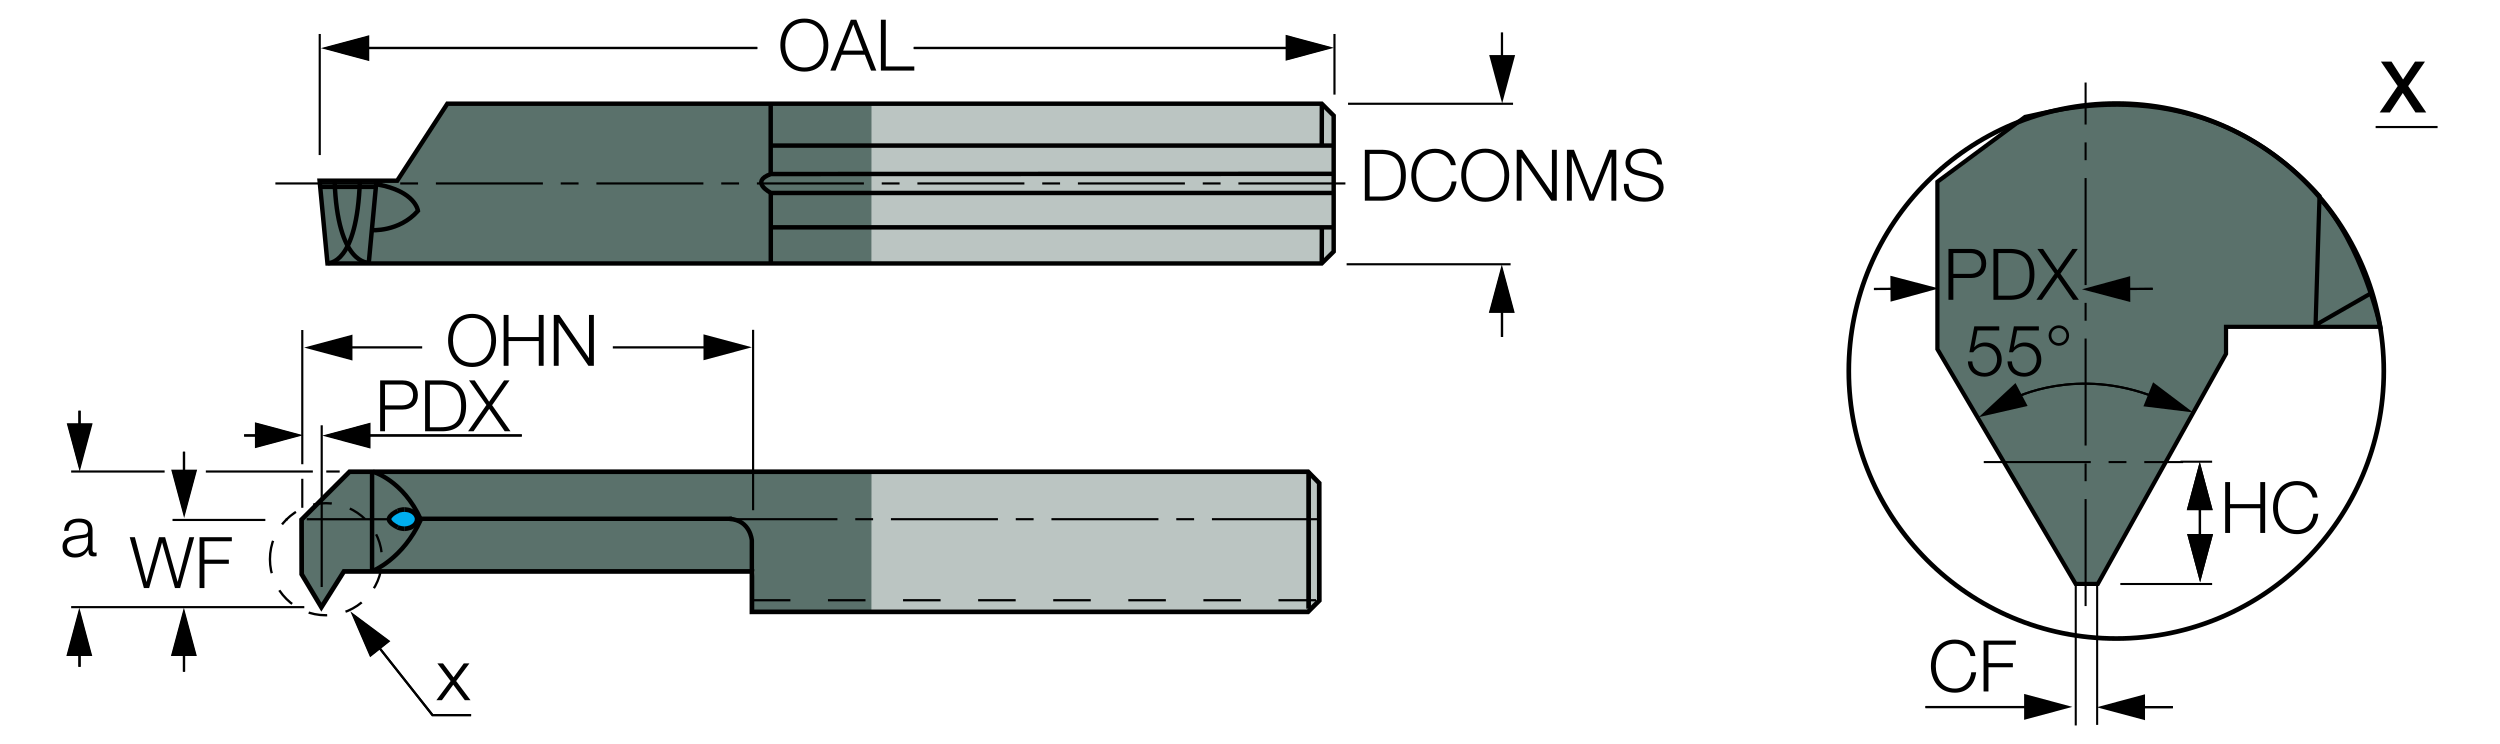 <?xml version="1.0" encoding="utf-8"?>
<!-- Generator: Adobe Illustrator 28.0.0, SVG Export Plug-In . SVG Version: 6.00 Build 0)  -->
<svg version="1.1" xmlns="http://www.w3.org/2000/svg" xmlns:xlink="http://www.w3.org/1999/xlink" x="0px" y="0px"
	 viewBox="0 0 266.35 79.26" style="enable-background:new 0 0 266.35 79.26;" xml:space="preserve">
<style type="text/css">
	.st0{fill-rule:evenodd;clip-rule:evenodd;fill:#BBC5C2;}
	.st1{fill-rule:evenodd;clip-rule:evenodd;fill:#5A716B;}
	.st2{fill-rule:evenodd;clip-rule:evenodd;fill:none;stroke:#000000;stroke-width:0.451;stroke-miterlimit:3.864;}
	.st3{fill-rule:evenodd;clip-rule:evenodd;fill:none;stroke:#000000;stroke-width:0.5;stroke-miterlimit:3.864;}
	.st4{fill-rule:evenodd;clip-rule:evenodd;fill:none;stroke:#000000;stroke-width:0.475;stroke-miterlimit:3.864;}
	
		.st5{fill-rule:evenodd;clip-rule:evenodd;fill:none;stroke:#000000;stroke-width:0.237;stroke-miterlimit:3.864;stroke-dasharray:12,2,2,2;}
	
		.st6{fill-rule:evenodd;clip-rule:evenodd;fill:none;stroke:#000000;stroke-width:0.237;stroke-miterlimit:3.864;stroke-dasharray:4,4;}
	
		.st7{fill-rule:evenodd;clip-rule:evenodd;fill:none;stroke:#000000;stroke-width:0.25;stroke-miterlimit:3.864;stroke-dasharray:2,2;}
	.st8{fill:#00AEEF;}
	.st9{fill:none;stroke:#010101;stroke-width:0.5;stroke-miterlimit:2;}
</style>
<g id="Foreground">
	<polygon class="st0" points="72.65,28.07 140.81,28.07 142.09,26.8 142.09,12.32 140.82,11.05 72.65,11.05 	"/>
	<path class="st1" d="M246.76,20.76l0.04,14.07l6.8-0.08c0,0-2.25-10.43-6.65-13.93l-0.15,14.01L246.76,20.76z"/>
	<path class="st1" d="M206.41,19.37v17.84l14.73,25.01h2.36l13.66-24.51v-2.88l9.64,0l0.34-13.82
		c-12.38-15.04-31.39-8.55-31.39-8.55S210.63,16.23,206.41,19.37z"/>
	<path class="st2" d="M247.08,21.07c4.56,4.88,6.52,13.75,6.52,13.75h-16.44v2.88L223.5,62.21h-2.36l-14.73-25.01V19.37l9.34-6.91
		c2.81-0.51,18.73-5.57,31.37,8.43l-0.42,13.74l5.95-3.41"/>
	<polygon class="st0" points="65.24,60.88 80.11,60.88 80.11,65.19 139.35,65.19 140.56,63.98 140.55,51.47 139.36,50.26 
		65.23,50.26 	"/>
	<polygon class="st1" points="92.85,50.26 37.24,50.26 32.13,55.37 32.13,61.19 34.24,64.69 36.64,60.88 80.38,60.88 79.95,65.42 
		92.84,65.2 	"/>
	<polygon class="st3" points="139.36,50.26 37.24,50.26 32.13,55.36 32.14,61.18 34.24,64.69 36.64,60.88 80.11,60.88 80.11,65.19 
		139.35,65.19 140.56,63.98 140.55,51.47 	"/>
	<line class="st4" x1="39.64" y1="50.26" x2="39.64" y2="60.88"/>
	<path class="st4" d="M39.74,50.26c0,0,3.2,0.89,5.1,5.1c-1.91,4.21-5.15,5.48-5.15,5.48"/>
	<line class="st4" x1="44.81" y1="55.27" x2="77.99" y2="55.27"/>
	<path class="st4" d="M80.1,60.89v-3.31c0,0-0.14-2.16-2.38-2.3"/>
	<line class="st5" x1="44.68" y1="55.32" x2="30.45" y2="55.32"/>
	<line class="st6" x1="140.21" y1="63.95" x2="80.1" y2="63.95"/>
	<path class="st7" d="M28.76,59.58c0-3.3,2.67-5.97,5.97-5.97c3.3,0,5.97,2.68,5.97,5.97c0,3.3-2.67,5.97-5.97,5.97
		C31.43,65.56,28.76,62.88,28.76,59.58z"/>
	<line class="st3" x1="139.42" y1="50.25" x2="139.42" y2="64.85"/>
	<polygon class="st1" points="92.85,11.12 47.73,11.12 42.39,19.31 34.12,19.31 34.96,28.13 92.84,28.13 	"/>
	<polygon class="st4" points="34.89,28.07 140.81,28.07 142.09,26.8 142.09,12.32 140.82,11.05 47.66,11.05 42.32,19.25 
		34.05,19.25 	"/>
	<line class="st4" x1="82.11" y1="11.01" x2="82.11" y2="18.52"/>
	<line class="st4" x1="82.12" y1="20.53" x2="82.12" y2="28"/>
	<line class="st4" x1="82.13" y1="24.22" x2="142.09" y2="24.22"/>
	<line class="st4" x1="82.13" y1="15.51" x2="142.09" y2="15.51"/>
	<line class="st4" x1="140.83" y1="11.05" x2="140.82" y2="15.43"/>
	<line class="st4" x1="140.83" y1="24.19" x2="140.82" y2="28.02"/>
	<path class="st4" d="M40.11,19.25l-0.82,8.74c0,0-3.35,0.28-3.64-8.74"/>
	<path class="st4" d="M34.96,28.03c0,0,3.09,0.23,3.38-8.79"/>
	<line class="st4" x1="34.1" y1="19.91" x2="39.97" y2="19.91"/>
	<path class="st4" d="M39.57,24.52c0,0,2.94,0.23,4.96-2.06c0,0-0.24-2.09-4.36-2.82"/>
	<path class="st4" d="M142.08,20.56H82.15c0,0-2.34-1.18-0.02-2.02l59.95-0.02"/>
	<path class="st3" d="M196.97,39.53c0-15.74,12.76-28.5,28.5-28.5c15.74,0,28.5,12.76,28.5,28.5c0,15.74-12.76,28.5-28.5,28.5
		C209.73,68.03,196.97,55.27,196.97,39.53z"/>
	<g>
		<g id="XMLID_00000031913715617658656460000008134120753251381135_">
			<g>
				<polygon class="st8" points="44.44,55.29 44.44,55.35 44.43,55.41 44.42,55.47 44.41,55.53 44.39,55.59 44.36,55.65 44.33,55.7 
					44.3,55.75 44.27,55.81 44.22,55.86 44.18,55.91 44.13,55.96 44.08,56 44.02,56.05 43.96,56.08 43.89,56.12 43.83,56.16 
					43.76,56.19 43.7,56.22 43.62,56.24 43.55,56.26 43.48,56.28 43.4,56.3 43.32,56.31 43.24,56.32 43.16,56.33 43.08,56.33 
					43.07,56.33 42.99,56.33 42.91,56.32 42.83,56.31 42.75,56.3 42.68,56.28 42.59,56.26 42.52,56.24 42.45,56.22 42.37,56.18 
					42.22,56.1 42.07,56.02 41.93,55.92 41.78,55.82 41.71,55.75 41.64,55.69 41.6,55.63 41.54,55.57 41.51,55.51 41.48,55.47 
					41.46,55.4 41.45,55.33 41.45,55.28 41.46,55.21 41.48,55.16 41.5,55.12 41.55,55.04 41.61,54.97 41.67,54.91 41.74,54.84 
					41.81,54.77 41.89,54.72 42.05,54.61 42.21,54.52 42.37,54.43 42.38,54.43 42.45,54.4 42.53,54.37 42.6,54.35 42.69,54.33 
					42.76,54.32 42.84,54.3 42.92,54.29 43,54.29 43.08,54.29 43.11,54.29 43.19,54.29 43.27,54.3 43.34,54.31 43.43,54.32 
					43.51,54.34 43.57,54.35 43.65,54.38 43.72,54.41 43.79,54.44 43.86,54.47 43.92,54.51 43.98,54.54 44.04,54.58 44.09,54.63 
					44.15,54.68 44.2,54.72 44.24,54.77 44.27,54.83 44.31,54.88 44.34,54.93 44.37,54.99 44.39,55.05 44.41,55.1 44.43,55.17 
					44.44,55.23 				"/>
			</g>
			<g>
				<polyline class="st9" points="43.08,56.33 43.16,56.33 43.24,56.32 43.32,56.31 43.4,56.3 43.48,56.28 43.55,56.26 43.62,56.24 
					43.7,56.22 43.76,56.19 43.83,56.16 43.89,56.12 43.96,56.08 44.02,56.05 44.08,56 44.13,55.96 44.18,55.91 44.22,55.86 
					44.27,55.81 44.3,55.75 44.33,55.7 44.36,55.65 44.39,55.59 44.41,55.53 44.42,55.47 44.43,55.41 44.44,55.35 44.44,55.29 
					44.44,55.23 44.43,55.17 44.41,55.1 44.39,55.05 44.37,54.99 44.34,54.93 44.31,54.88 44.27,54.83 44.24,54.77 44.2,54.72 
					44.15,54.68 44.09,54.63 44.04,54.58 43.98,54.54 43.92,54.51 43.86,54.47 43.79,54.44 43.72,54.41 43.65,54.38 43.57,54.35 
					43.51,54.34 43.43,54.32 43.34,54.31 43.27,54.3 43.19,54.29 43.11,54.29 43.08,54.29 				"/>
				<polyline class="st9" points="43.08,54.29 43,54.29 42.92,54.29 42.84,54.3 42.76,54.32 42.69,54.33 42.6,54.35 42.53,54.37 
					42.45,54.4 42.38,54.43 42.37,54.43 				"/>
				<polyline class="st9" points="42.37,54.43 42.21,54.52 42.05,54.61 41.89,54.72 41.81,54.77 41.74,54.84 41.67,54.91 
					41.61,54.97 41.55,55.04 41.5,55.12 41.48,55.16 41.46,55.21 41.45,55.28 41.45,55.33 41.46,55.4 41.48,55.47 41.51,55.51 
					41.54,55.57 41.6,55.63 41.64,55.69 41.71,55.75 41.78,55.82 41.93,55.92 42.07,56.02 42.22,56.1 42.37,56.18 				"/>
				<polyline class="st9" points="42.37,56.18 42.45,56.22 42.52,56.24 42.59,56.26 42.68,56.28 42.75,56.3 42.83,56.31 
					42.91,56.32 42.99,56.33 43.07,56.33 43.08,56.33 				"/>
			</g>
		</g>
	</g>
</g>
<g id="Layer_2">
	<g>
		<path d="M253.66,6.56h1.13l1.23,1.91l1.28-1.91h1.06l-1.79,2.61l1.92,2.81h-1.15l-1.35-2.07l-1.37,2.07h-1.09l1.92-2.81
			L253.66,6.56z"/>
	</g>
	<g>
		<rect x="7.58" y="64.57" width="24.84" height="0.23"/>
	</g>
	<g>
		<g>
			<g>
				<g>
					<rect x="8.36" y="68.95" width="0.23" height="2.09"/>
				</g>
				<g>
					<polygon points="9.76,69.84 8.45,64.95 7.14,69.84 					"/>
				</g>
			</g>
		</g>
		<g>
			<g>
				<g>
					<rect x="8.35" y="68.95" width="0.24" height="2.09"/>
				</g>
				<g>
					<polygon points="9.83,69.89 8.45,64.74 7.07,69.89 					"/>
				</g>
			</g>
		</g>
	</g>
	<g>
		<g>
			<g>
				<g>
					<rect x="8.36" y="43.76" width="0.23" height="2.28"/>
				</g>
				<g>
					<polygon points="7.17,45.14 8.48,50.03 9.79,45.14 					"/>
				</g>
			</g>
		</g>
		<g>
			<g>
				<g>
					<rect x="8.35" y="43.76" width="0.24" height="2.28"/>
				</g>
				<g>
					<polygon points="7.11,45.1 8.49,50.24 9.87,45.1 					"/>
				</g>
			</g>
		</g>
	</g>
	<g>
		<rect x="21.93" y="50.12" width="11.4" height="0.23"/>
	</g>
	<g>
		<rect x="34.76" y="50.12" width="1.43" height="0.23"/>
	</g>
	<g>
		<rect x="7.58" y="50.12" width="9.96" height="0.23"/>
	</g>
	<g>
		<rect x="253.1" y="13.42" width="6.6" height="0.23"/>
	</g>
	<g>
		<g>
			<g>
				<g>
					<rect x="19.49" y="48.13" width="0.23" height="2.85"/>
				</g>
				<g>
					<polygon points="18.31,50.09 19.62,54.98 20.93,50.09 					"/>
				</g>
			</g>
		</g>
		<g>
			<g>
				<g>
					<rect x="19.48" y="48.13" width="0.24" height="2.85"/>
				</g>
				<g>
					<polygon points="18.24,50.04 19.62,55.19 21,50.04 					"/>
				</g>
			</g>
		</g>
	</g>
	<g>
		<g>
			<g>
				<g>
					<rect x="19.49" y="68.95" width="0.23" height="2.61"/>
				</g>
				<g>
					<polygon points="20.9,69.84 19.59,64.95 18.28,69.84 					"/>
				</g>
			</g>
		</g>
		<g>
			<g>
				<g>
					<rect x="19.48" y="68.95" width="0.24" height="2.61"/>
				</g>
				<g>
					<polygon points="20.97,69.89 19.59,64.74 18.21,69.89 					"/>
				</g>
			</g>
		</g>
	</g>
	<g>
		<path d="M6.83,56.56c0.05-0.92,0.69-1.31,1.59-1.31c0.69,0,1.44,0.21,1.44,1.26v2.08c0,0.18,0.09,0.29,0.28,0.29
			c0.05,0,0.11-0.01,0.15-0.03v0.4c-0.11,0.02-0.18,0.03-0.31,0.03c-0.49,0-0.56-0.27-0.56-0.68H9.4c-0.33,0.51-0.68,0.8-1.43,0.8
			c-0.72,0-1.31-0.36-1.31-1.15c0-1.1,1.07-1.14,2.1-1.26c0.39-0.05,0.62-0.1,0.62-0.53c0-0.65-0.46-0.81-1.03-0.81
			c-0.59,0-1.03,0.27-1.05,0.91H6.83z M9.38,57.14H9.36c-0.06,0.11-0.27,0.15-0.4,0.17c-0.81,0.14-1.82,0.14-1.82,0.9
			c0,0.48,0.43,0.78,0.87,0.78c0.73,0,1.37-0.46,1.37-1.23V57.14z"/>
	</g>
	<g>
		<rect x="18.38" y="55.28" width="9.89" height="0.23"/>
	</g>
	<g>
		<rect x="33.95" y="3.62" width="0.23" height="12.9"/>
	</g>
	<g>
		<g>
			<g>
				<g>
					<rect x="97.35" y="5" width="40.56" height="0.23"/>
				</g>
				<g>
					<polygon points="137.02,6.41 141.91,5.09 137.02,3.78 					"/>
				</g>
			</g>
		</g>
		<g>
			<g>
				<g>
					<rect x="97.35" y="4.99" width="40.56" height="0.24"/>
				</g>
				<g>
					<polygon points="136.97,6.47 142.12,5.09 136.97,3.71 					"/>
				</g>
			</g>
		</g>
	</g>
	<g>
		<g>
			<g>
				<g>
					<rect x="38.4" y="5" width="42.28" height="0.23"/>
				</g>
				<g>
					<polygon points="39.29,3.82 34.4,5.13 39.29,6.44 					"/>
				</g>
			</g>
		</g>
		<g>
			<g>
				<g>
					<rect x="38.4" y="4.99" width="42.28" height="0.24"/>
				</g>
				<g>
					<polygon points="39.34,3.75 34.19,5.13 39.34,6.51 					"/>
				</g>
			</g>
		</g>
	</g>
	<g>
		<rect x="143.47" y="28.04" width="17.47" height="0.23"/>
	</g>
	<g>
		<g>
			<g>
				<rect x="159.9" y="3.45" width="0.24" height="3.36"/>
			</g>
			<g>
				<polygon points="158.66,5.87 160.04,11.02 161.42,5.87 				"/>
			</g>
		</g>
	</g>
	<g>
		<g>
			<g>
				<g>
					<rect x="159.91" y="32.38" width="0.23" height="3.52"/>
				</g>
				<g>
					<polygon points="161.31,33.28 160,28.39 158.69,33.28 					"/>
				</g>
			</g>
		</g>
		<g>
			<g>
				<g>
					<rect x="159.9" y="32.38" width="0.24" height="3.52"/>
				</g>
				<g>
					<polygon points="161.38,33.33 160,28.18 158.62,33.33 					"/>
				</g>
			</g>
		</g>
	</g>
	<g>
		<rect x="142.06" y="3.62" width="0.23" height="6.46"/>
	</g>
	<g>
		<rect x="221.04" y="62.37" width="0.22" height="14.92"/>
	</g>
	<g>
		<rect x="223.32" y="62.35" width="0.22" height="14.88"/>
	</g>
	<g>
		<g>
			<g>
				<g>
					<rect x="205.14" y="75.22" width="11.44" height="0.22"/>
				</g>
				<g>
					<polygon points="215.74,76.56 220.38,75.31 215.74,74.07 					"/>
				</g>
			</g>
		</g>
		<g>
			<g>
				<g>
					<rect x="205.14" y="75.21" width="11.44" height="0.24"/>
				</g>
				<g>
					<polygon points="215.65,76.69 220.79,75.31 215.65,73.93 					"/>
				</g>
			</g>
		</g>
	</g>
	<g>
		<g>
			<g>
				<g>
					<rect x="227.58" y="75.23" width="3.92" height="0.22"/>
				</g>
				<g>
					<polygon points="228.43,74.11 223.79,75.35 228.43,76.6 					"/>
				</g>
			</g>
		</g>
		<g>
			<g>
				<g>
					<rect x="227.58" y="75.22" width="3.92" height="0.24"/>
				</g>
				<g>
					<polygon points="228.53,73.97 223.38,75.35 228.53,76.73 					"/>
				</g>
			</g>
		</g>
	</g>
	<g>
		<rect x="80.12" y="35.14" width="0.23" height="19.22"/>
	</g>
	<g>
		<rect x="32.09" y="35.16" width="0.23" height="14.3"/>
	</g>
	<g>
		<rect x="32.09" y="51.01" width="0.23" height="3.09"/>
	</g>
	<g>
		<g>
			<rect x="65.29" y="36.89" width="10.61" height="0.24"/>
		</g>
		<g>
			<polygon points="74.95,38.38 80.1,37 74.95,35.62 			"/>
		</g>
	</g>
	<g>
		<g>
			<rect x="36.61" y="36.89" width="8.37" height="0.24"/>
		</g>
		<g>
			<polygon points="37.55,35.65 32.4,37.03 37.55,38.41 			"/>
		</g>
	</g>
	<g>
		<rect x="34.16" y="45.31" width="0.23" height="17.23"/>
	</g>
	<g>
		<g>
			<g>
				<g>
					<rect x="38.53" y="46.28" width="17.06" height="0.23"/>
				</g>
				<g>
					<polygon points="39.43,45.09 34.54,46.4 39.43,47.72 					"/>
				</g>
			</g>
		</g>
		<g>
			<g>
				<g>
					<rect x="38.53" y="46.27" width="17.06" height="0.24"/>
				</g>
				<g>
					<polygon points="39.47,45.03 34.32,46.41 39.47,47.79 					"/>
				</g>
			</g>
		</g>
	</g>
	<g>
		<g>
			<g>
				<g>
					<rect x="26.01" y="46.28" width="2.09" height="0.23"/>
				</g>
				<g>
					<polygon points="27.21,47.68 32.1,46.37 27.21,45.06 					"/>
				</g>
			</g>
		</g>
		<g>
			<g>
				<g>
					<rect x="26.01" y="46.27" width="2.09" height="0.24"/>
				</g>
				<g>
					<polygon points="27.16,47.75 32.31,46.37 27.16,44.99 					"/>
				</g>
			</g>
		</g>
	</g>
	<g>
		<rect x="143.62" y="10.94" width="17.58" height="0.23"/>
	</g>
	<g>
		<path d="M143.34,19.66h-11.4v-0.23h11.4V19.66z M130.04,19.66h-1.9v-0.23h1.9V19.66z M126.24,19.66h-11.4v-0.23h11.4V19.66z
			 M112.94,19.66h-1.9v-0.23h1.9V19.66z M109.14,19.66h-11.4v-0.23h11.4V19.66z M95.84,19.66h-1.9v-0.23h1.9V19.66z M92.04,19.66
			h-11.4v-0.23h11.4V19.66z M78.74,19.66h-1.9v-0.23h1.9V19.66z M74.94,19.66h-11.4v-0.23h11.4V19.66z M61.64,19.66h-1.9v-0.23h1.9
			V19.66z M57.84,19.66h-11.4v-0.23h11.4V19.66z M44.54,19.66h-1.9v-0.23h1.9V19.66z M40.74,19.66h-11.4v-0.23h11.4V19.66z"/>
	</g>
	<g>
		<path d="M48.01,72.56l-1.41-1.88h0.6l1.12,1.49l1.09-1.49h0.6l-1.41,1.88l1.53,2.04h-0.61l-1.23-1.65l-1.21,1.65h-0.59
			L48.01,72.56z"/>
	</g>
	<g>
		<g>
			<g>
				<g>
					<polygon points="50.19,76.3 46.02,76.3 45.99,76.26 39.85,68.49 40.03,68.35 46.13,76.07 50.19,76.07 					"/>
				</g>
				<g>
					<polygon points="41.51,68.32 37.45,65.29 39.45,69.94 					"/>
				</g>
			</g>
		</g>
		<g>
			<g>
				<g>
					<polygon points="50.19,76.31 46.02,76.31 45.98,76.26 39.85,68.49 40.03,68.35 46.14,76.07 50.19,76.07 					"/>
				</g>
				<g>
					<polygon points="41.59,68.31 37.32,65.13 39.43,70.02 					"/>
				</g>
			</g>
		</g>
	</g>
	<g>
		<path d="M140.52,55.43h-11.4V55.2h11.4V55.43z M127.22,55.43h-1.9V55.2h1.9V55.43z M123.42,55.43h-11.4V55.2h11.4V55.43z
			 M110.12,55.43h-1.9V55.2h1.9V55.43z M106.32,55.43h-11.4V55.2h11.4V55.43z M93.02,55.43h-1.9V55.2h1.9V55.43z M89.22,55.43h-11.4
			V55.2h11.4V55.43z"/>
	</g>
	<g>
		<rect x="225.9" y="62.11" width="9.78" height="0.22"/>
	</g>
	<g>
		<g>
			<g>
				<g>
					<path d="M214.58,42.55l-0.1-0.19c0.07-0.04,6.79-3.51,15.3-0.08l-0.08,0.2C221.28,39.09,214.65,42.51,214.58,42.55z"/>
				</g>
				<g>
					<polygon points="228.5,43.2 233.27,43.78 229.43,40.89 					"/>
				</g>
				<g>
					<polygon points="214.71,40.97 211.19,44.25 215.87,43.17 					"/>
				</g>
			</g>
		</g>
		<g>
			<g>
				<g>
					<path d="M214.59,42.56l-0.11-0.21c0.07-0.04,6.79-3.51,15.31-0.08l-0.09,0.22C221.29,39.1,214.65,42.52,214.59,42.56z"/>
				</g>
				<g>
					<polygon points="228.36,43.29 233.65,43.94 229.39,40.73 					"/>
				</g>
				<g>
					<polygon points="214.73,40.81 210.82,44.44 216.02,43.25 					"/>
				</g>
			</g>
		</g>
	</g>
	<g>
		<path d="M210.13,38.5c0.02,0.74,0.58,1.23,1.31,1.23c0.82,0,1.33-0.68,1.33-1.45c0-0.78-0.57-1.38-1.36-1.38
			c-0.47,0-0.93,0.23-1.18,0.63h-0.41l0.52-2.76h2.66v0.44h-2.32l-0.34,1.76l0.02,0.01c0.27-0.31,0.71-0.49,1.12-0.49
			c1.09,0,1.78,0.77,1.78,1.84c0,1.04-0.83,1.8-1.85,1.8c-0.99,0-1.72-0.62-1.75-1.63H210.13z"/>
		<path d="M214.35,38.5c0.02,0.74,0.58,1.23,1.31,1.23c0.82,0,1.33-0.68,1.33-1.45c0-0.78-0.57-1.38-1.36-1.38
			c-0.47,0-0.93,0.23-1.18,0.63h-0.41l0.52-2.76h2.66v0.44h-2.32l-0.34,1.76l0.02,0.01c0.27-0.31,0.71-0.49,1.12-0.49
			c1.09,0,1.78,0.77,1.78,1.84c0,1.04-0.83,1.8-1.85,1.8c-0.99,0-1.72-0.62-1.75-1.63H214.35z"/>
		<path d="M219.35,34.66c0.61,0,1.09,0.49,1.09,1.09s-0.49,1.09-1.09,1.09c-0.61,0-1.09-0.49-1.09-1.09S218.74,34.66,219.35,34.66z
			 M219.35,36.55c0.44,0,0.8-0.36,0.8-0.8c0-0.44-0.36-0.8-0.8-0.8c-0.44,0-0.8,0.36-0.8,0.8
			C218.55,36.19,218.91,36.55,219.35,36.55z"/>
	</g>
	<g>
		<rect x="232.31" y="49.08" width="3.37" height="0.22"/>
	</g>
	<g>
		<g>
			<g>
				<g>
					<polygon points="199.65,30.89 199.65,30.68 202.35,30.67 202.35,30.88 					"/>
				</g>
				<g>
					<polygon points="201.51,32.01 206.15,30.74 201.5,29.52 					"/>
				</g>
			</g>
		</g>
		<g>
			<g>
				<g>
					<polygon points="199.65,30.91 199.65,30.67 202.35,30.65 202.35,30.89 					"/>
				</g>
				<g>
					<polygon points="201.42,32.14 206.56,30.73 201.4,29.38 					"/>
				</g>
			</g>
		</g>
	</g>
	<g>
		<g>
			<g>
				<g>
					<polygon points="226.02,30.89 226.01,30.68 229.35,30.67 229.35,30.88 					"/>
				</g>
				<g>
					<polygon points="226.86,29.55 222.22,30.82 226.87,32.04 					"/>
				</g>
			</g>
		</g>
		<g>
			<g>
				<g>
					<polygon points="226.02,30.91 226.01,30.67 229.35,30.65 229.35,30.89 					"/>
				</g>
				<g>
					<polygon points="226.95,29.42 221.81,30.82 226.96,32.18 					"/>
				</g>
			</g>
		</g>
	</g>
	<g>
		<g>
			<g>
				<g>
					<rect x="234.26" y="53.4" width="0.24" height="4.43"/>
				</g>
				<g>
					<polygon points="233.02,56.89 234.4,62.04 235.78,56.89 					"/>
				</g>
				<g>
					<polygon points="235.74,54.35 234.36,49.2 232.98,54.35 					"/>
				</g>
			</g>
		</g>
		<g>
			<g>
				<g>
					<rect x="234.26" y="53.4" width="0.24" height="4.43"/>
				</g>
				<g>
					<polygon points="233.02,56.89 234.4,62.04 235.78,56.89 					"/>
				</g>
				<g>
					<polygon points="235.74,54.35 234.36,49.2 232.98,54.35 					"/>
				</g>
			</g>
		</g>
	</g>
	<g>
		<path d="M232.59,49.34h-4.14v-0.22h4.14V49.34z M226.55,49.34h-1.9v-0.22h1.9V49.34z M222.75,49.34h-11.4v-0.22h11.4V49.34z"/>
	</g>
	<g>
		<path d="M222.31,64.57h-0.22v-11.4h0.22V64.57z M222.31,51.27h-0.22v-1.9h0.22V51.27z M222.31,47.47h-0.22v-11.4h0.22V47.47z
			 M222.31,34.17h-0.22v-1.9h0.22V34.17z M222.31,30.37h-0.22v-11.4h0.22V30.37z M222.31,17.07h-0.22v-1.9h0.22V17.07z
			 M222.31,13.27h-0.22V8.79h0.22V13.27z"/>
	</g>
	<g>
		<path d="M209.94,69.89c-0.18-0.84-0.87-1.31-1.66-1.31c-1.44,0-2.04,1.2-2.04,2.39s0.61,2.39,2.04,2.39c1,0,1.64-0.77,1.74-1.74
			h0.52c-0.14,1.33-0.99,2.18-2.26,2.18c-1.71,0-2.56-1.34-2.56-2.83c0-1.48,0.85-2.83,2.56-2.83c1.03,0,2.04,0.62,2.18,1.76H209.94
			z"/>
		<path d="M211.33,68.25h3.44v0.44h-2.92v1.96h2.6v0.44h-2.6v2.58h-0.52V68.25z"/>
	</g>
	<g>
		<path d="M13.82,57.23h0.55l1.23,4.75h0.02l1.32-4.75h0.65l1.33,4.75h0.01l1.24-4.75h0.52l-1.5,5.42h-0.55l-1.37-4.85h-0.01
			l-1.37,4.85h-0.56L13.82,57.23z"/>
		<path d="M21.26,57.23h3.44v0.44h-2.92v1.96h2.6v0.44h-2.6v2.58h-0.52V57.23z"/>
	</g>
	<g>
		<path d="M50.3,33.44c1.7,0,2.55,1.34,2.55,2.83c0,1.48-0.85,2.83-2.55,2.83c-1.71,0-2.56-1.34-2.56-2.83
			C47.74,34.78,48.59,33.44,50.3,33.44z M50.3,38.65c1.43,0,2.04-1.2,2.04-2.39c0-1.18-0.61-2.39-2.04-2.39
			c-1.44,0-2.04,1.2-2.04,2.39C48.26,37.45,48.86,38.65,50.3,38.65z"/>
		<path d="M53.66,33.55h0.52v2.36h3.22v-2.36h0.52v5.42H57.4v-2.63h-3.22v2.63h-0.52V33.55z"/>
		<path d="M59,33.55h0.58l3.16,4.59h0.01v-4.59h0.52v5.42h-0.58l-3.16-4.59h-0.01v4.59H59V33.55z"/>
	</g>
	<g>
		<path d="M40.5,40.53h2.41c0.97,0,1.61,0.57,1.61,1.55c0,0.98-0.64,1.55-1.61,1.55h-1.89v2.32H40.5V40.53z M41.02,43.19h1.78
			c0.71,0,1.21-0.36,1.21-1.11c0-0.74-0.49-1.11-1.21-1.11h-1.78V43.19z"/>
		<path d="M45.29,40.53h1.88c1.63,0.04,2.49,0.93,2.49,2.71s-0.86,2.67-2.49,2.71h-1.88V40.53z M45.8,45.52h1.1
			c1.56,0.01,2.23-0.65,2.23-2.27s-0.68-2.28-2.23-2.27h-1.1V45.52z"/>
		<path d="M49.97,40.53h0.61l1.53,2.27l1.59-2.27h0.58l-1.85,2.64l1.96,2.78h-0.62l-1.65-2.39l-1.67,2.39h-0.58l1.95-2.8
			L49.97,40.53z"/>
	</g>
	<g>
		<path d="M145.41,15.96h1.88c1.63,0.04,2.49,0.93,2.49,2.71s-0.86,2.67-2.49,2.71h-1.88V15.96z M145.92,20.94h1.1
			c1.56,0.01,2.23-0.65,2.23-2.27s-0.68-2.28-2.23-2.27h-1.1V20.94z"/>
		<path d="M154.58,17.6c-0.18-0.84-0.87-1.31-1.66-1.31c-1.44,0-2.04,1.2-2.04,2.39c0,1.19,0.61,2.39,2.04,2.39
			c1,0,1.64-0.77,1.74-1.74h0.52c-0.14,1.33-0.99,2.18-2.26,2.18c-1.71,0-2.56-1.34-2.56-2.83s0.85-2.83,2.56-2.83
			c1.03,0,2.04,0.62,2.18,1.75H154.58z"/>
		<path d="M158.24,15.84c1.7,0,2.55,1.34,2.55,2.83s-0.85,2.83-2.55,2.83c-1.71,0-2.56-1.34-2.56-2.83S156.53,15.84,158.24,15.84z
			 M158.24,21.05c1.43,0,2.04-1.2,2.04-2.39c0-1.18-0.61-2.39-2.04-2.39c-1.44,0-2.04,1.2-2.04,2.39
			C156.19,19.85,156.8,21.05,158.24,21.05z"/>
		<path d="M161.59,15.96h0.58l3.16,4.59h0.01v-4.59h0.52v5.42h-0.58l-3.16-4.59h-0.01v4.59h-0.52V15.96z"/>
		<path d="M166.93,15.96h0.76l1.88,4.76l1.87-4.76h0.76v5.42h-0.52v-4.69h-0.01l-1.85,4.69h-0.49l-1.86-4.69h-0.01v4.69h-0.52V15.96
			z"/>
		<path d="M173.52,19.59c-0.02,1.12,0.78,1.46,1.77,1.46c0.57,0,1.44-0.31,1.44-1.1c0-0.62-0.62-0.86-1.12-0.98l-1.21-0.3
			c-0.64-0.16-1.22-0.46-1.22-1.31c0-0.53,0.34-1.53,1.87-1.53c1.07,0,2.01,0.58,2.01,1.69h-0.52c-0.03-0.83-0.71-1.25-1.48-1.25
			c-0.71,0-1.36,0.27-1.36,1.08c0,0.51,0.38,0.72,0.82,0.83l1.32,0.33c0.77,0.21,1.4,0.54,1.4,1.43c0,0.37-0.15,1.55-2.07,1.55
			c-1.28,0-2.23-0.58-2.16-1.9H173.52z"/>
	</g>
	<g>
		<path d="M85.7,1.98c1.7,0,2.55,1.34,2.55,2.83S87.4,7.63,85.7,7.63c-1.71,0-2.56-1.34-2.56-2.83S83.99,1.98,85.7,1.98z M85.7,7.19
			c1.43,0,2.04-1.2,2.04-2.39c0-1.18-0.61-2.39-2.04-2.39c-1.44,0-2.04,1.2-2.04,2.39C83.66,5.99,84.27,7.19,85.7,7.19z"/>
		<path d="M90.65,2.1h0.58l2.13,5.42H92.8l-0.66-1.69h-2.47l-0.65,1.69h-0.55L90.65,2.1z M89.83,5.39h2.13l-1.05-2.78L89.83,5.39z"
			/>
		<path d="M93.85,2.1h0.52v4.98h3.04v0.44h-3.56V2.1z"/>
	</g>
	<g>
		<path d="M207.59,26.52H210c0.97,0,1.61,0.57,1.61,1.55c0,0.98-0.64,1.55-1.61,1.55h-1.89v2.32h-0.52V26.52z M208.11,29.18h1.78
			c0.71,0,1.21-0.36,1.21-1.11c0-0.74-0.49-1.11-1.21-1.11h-1.78V29.18z"/>
		<path d="M212.38,26.52h1.88c1.63,0.04,2.49,0.93,2.49,2.71c0,1.78-0.86,2.67-2.49,2.71h-1.88V26.52z M212.9,31.5h1.1
			c1.56,0.01,2.23-0.65,2.23-2.27c0-1.62-0.68-2.28-2.23-2.27h-1.1V31.5z"/>
		<path d="M217.06,26.52h0.61l1.53,2.27l1.59-2.27h0.58l-1.85,2.64l1.96,2.78h-0.62l-1.65-2.39l-1.67,2.39h-0.58l1.95-2.8
			L217.06,26.52z"/>
	</g>
	<g>
		<path d="M237.07,51.36h0.52v2.35h3.22v-2.35h0.52v5.42h-0.52v-2.63h-3.22v2.63h-0.52V51.36z"/>
		<path d="M246.39,53c-0.18-0.84-0.87-1.31-1.66-1.31c-1.44,0-2.04,1.2-2.04,2.39c0,1.18,0.61,2.39,2.04,2.39
			c1,0,1.64-0.77,1.74-1.74h0.52c-0.14,1.33-0.99,2.18-2.26,2.18c-1.71,0-2.56-1.34-2.56-2.83c0-1.48,0.85-2.83,2.56-2.83
			c1.03,0,2.04,0.62,2.18,1.76H246.39z"/>
	</g>
</g>
</svg>
